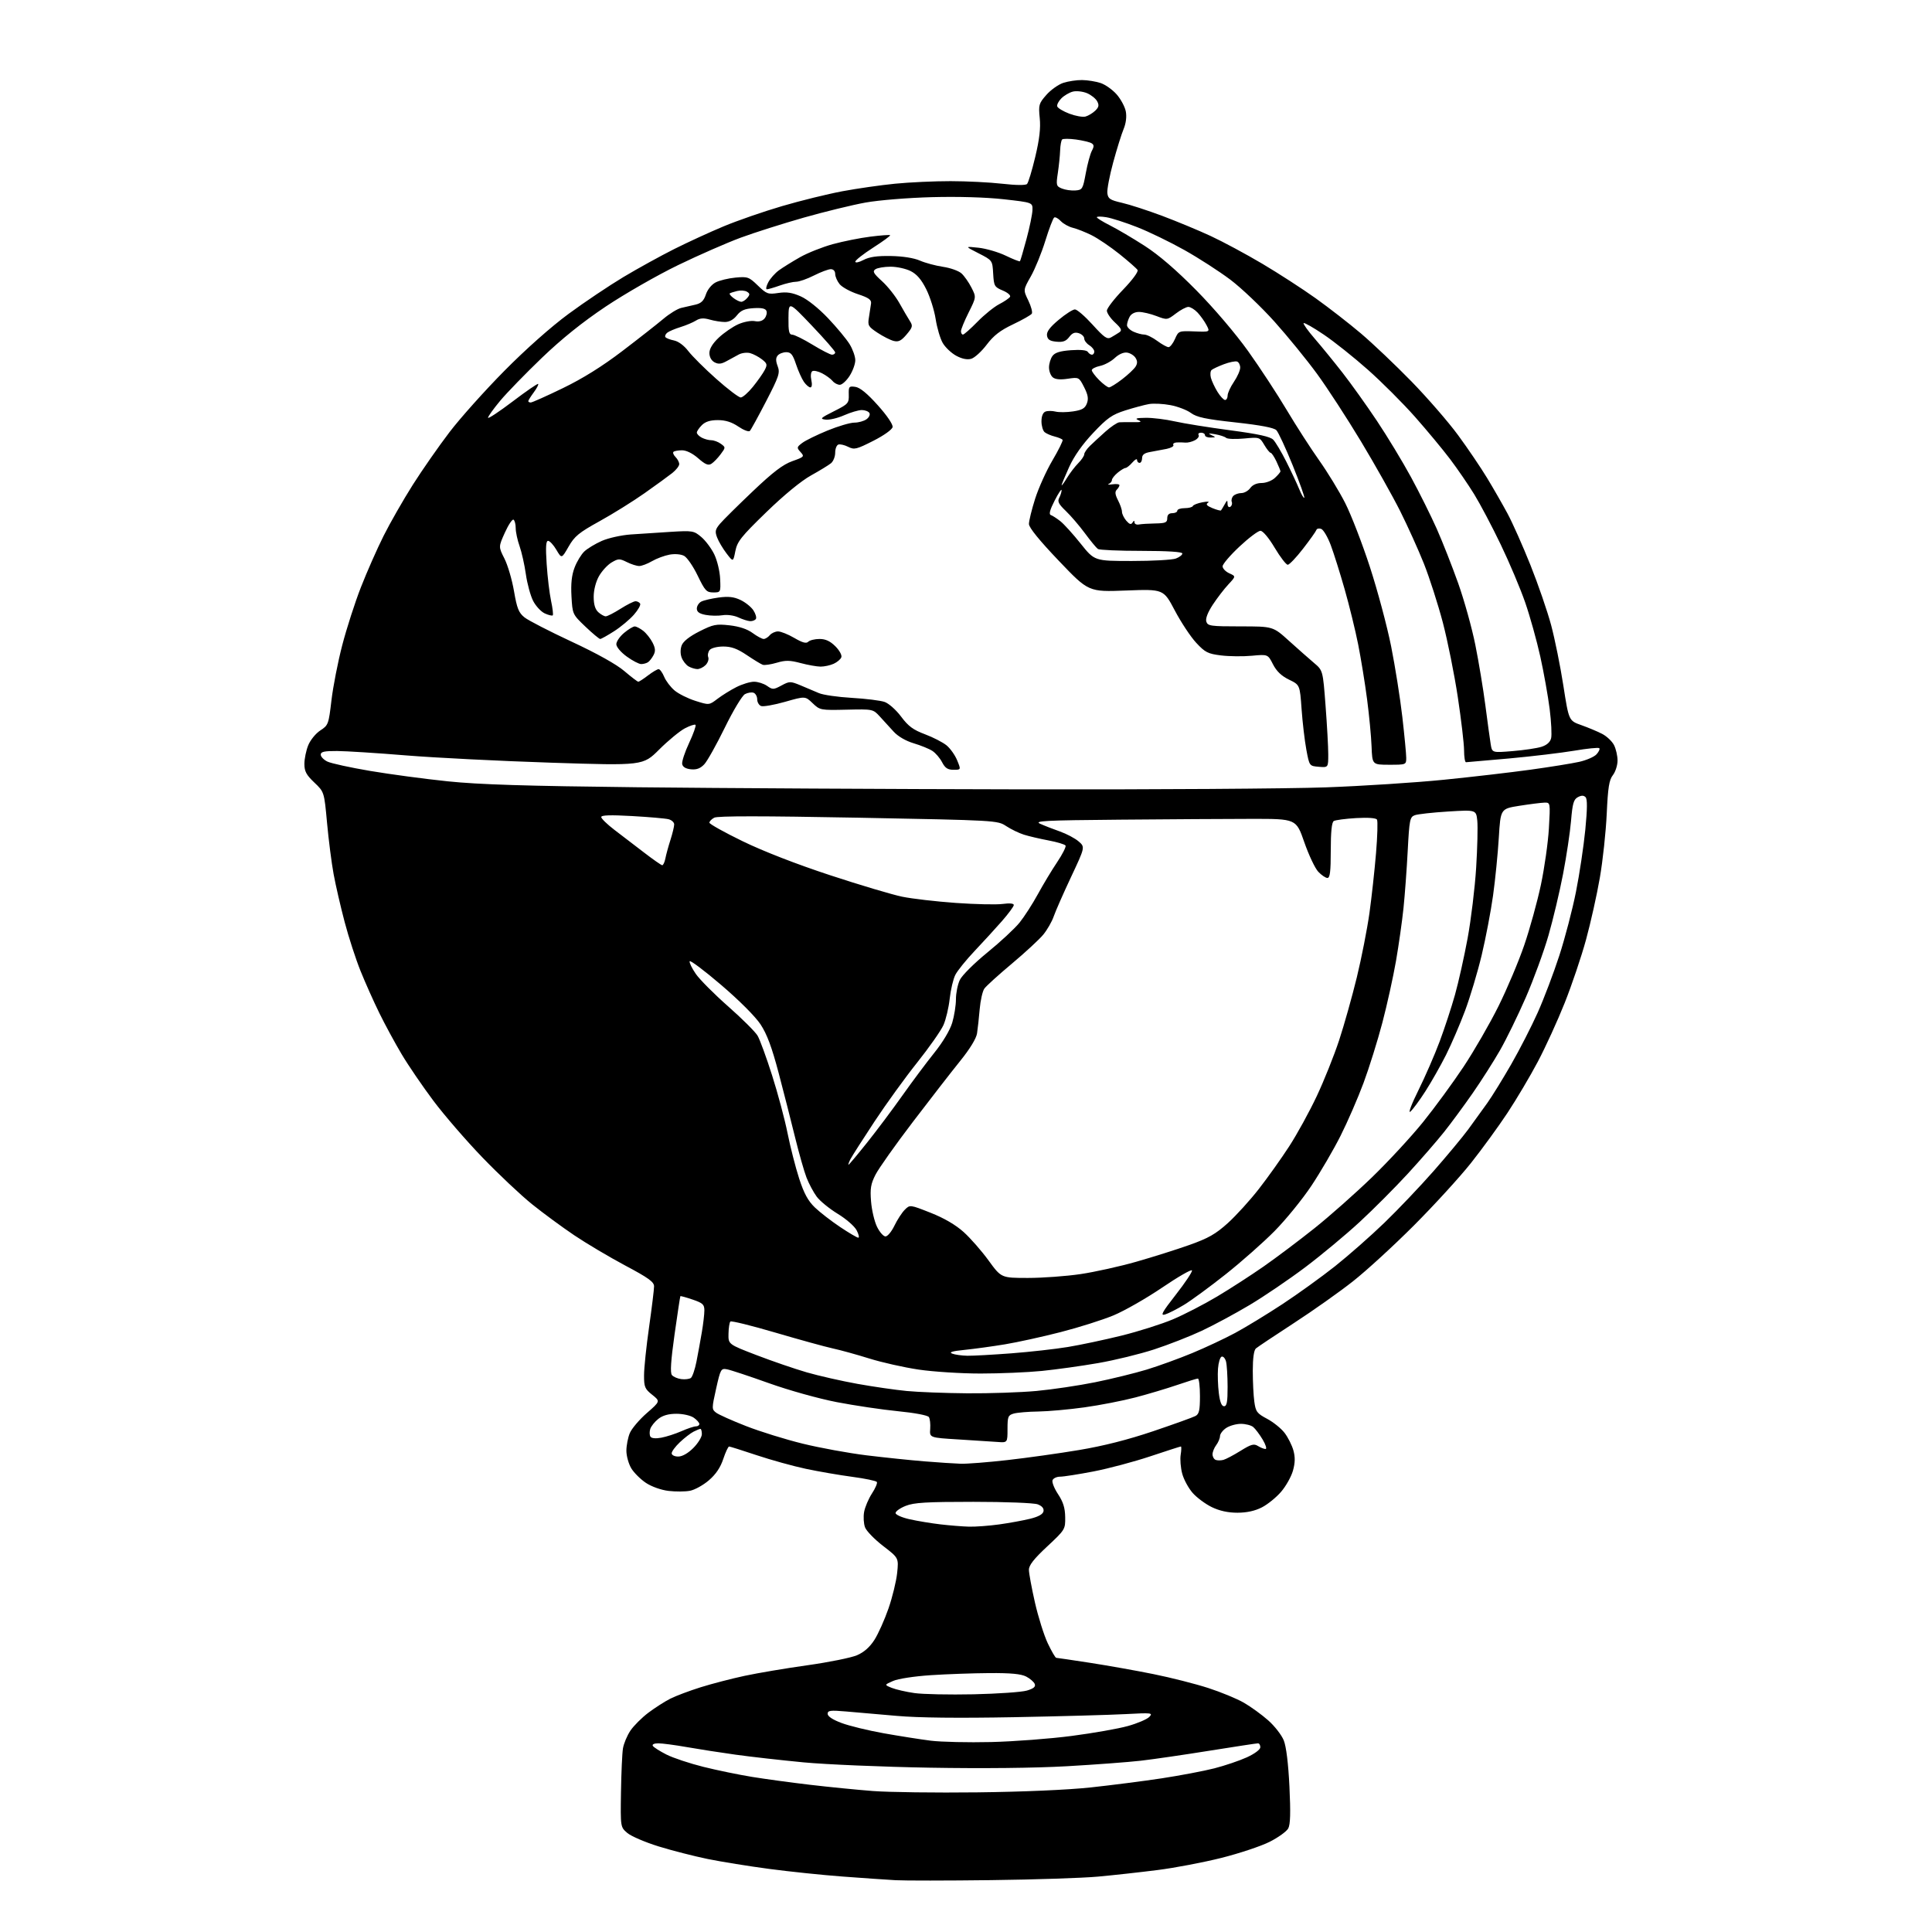<?xml version="1.0" encoding="UTF-8" standalone="no"?>
<svg 
  version="1.1" 
  xmlns="http://www.w3.org/2000/svg" 
  xmlns:xlink="http://www.w3.org/1999/xlink" 
  xmlns:svg="http://www.w3.org/2000/svg"
  xmlns:rdf="http://www.w3.org/1999/02/22-rdf-syntax-ns#"
  xmlns:cc="http://creativecommons.org/ns#"
  xmlns:dc="http://purl.org/dc/elements/1.1/"
  viewBox="0 0 768 768"
  width="768"
  height="768"
>
<style>svg {background-color: white; }</style>"
<path stroke="none" fill="black" fill-rule="evenodd" d="M394.00,747.38C376.68,747.60 359.57,747.61 356.00,747.41C352.43,747.21 342.98,746.56 335.00,745.96C327.02,745.37 313.90,744.00 305.83,742.93C297.76,741.86 286.74,740.08 281.33,738.98C275.92,737.87 267.13,735.62 261.78,733.97C256.44,732.31 250.85,729.91 249.36,728.63C246.64,726.30 246.64,726.30 246.85,712.40C246.97,704.75 247.32,696.92 247.64,695.00C247.96,693.08 249.29,689.91 250.59,687.97C251.90,686.02 255.12,682.81 257.74,680.83C260.36,678.86 264.30,676.34 266.50,675.23C268.70,674.13 274.10,672.10 278.50,670.72C282.90,669.34 290.77,667.29 296.00,666.17C301.23,665.05 312.48,663.15 321.00,661.96C329.52,660.76 338.38,658.97 340.68,657.98C343.49,656.77 345.77,654.74 347.62,651.84C349.14,649.45 351.64,643.85 353.19,639.39C354.74,634.93 356.28,628.59 356.63,625.30C357.25,619.31 357.25,619.31 351.06,614.55C347.65,611.93 344.42,608.60 343.87,607.15C343.32,605.70 343.15,602.94 343.50,601.01C343.85,599.08 345.25,595.80 346.60,593.71C347.96,591.63 348.85,589.56 348.57,589.11C348.29,588.66 343.89,587.74 338.78,587.06C333.68,586.38 325.38,584.95 320.34,583.88C315.31,582.81 306.53,580.38 300.84,578.48C295.15,576.58 290.20,575.02 289.83,575.01C289.46,575.01 288.42,577.24 287.50,579.99C286.37,583.39 284.55,586.08 281.76,588.47C279.51,590.40 276.13,592.26 274.25,592.61C272.36,592.97 268.54,592.99 265.75,592.66C262.83,592.31 259.04,590.97 256.80,589.49C254.67,588.08 252.04,585.48 250.96,583.71C249.89,581.94 249.01,578.80 249.00,576.72C249.00,574.64 249.61,571.47 250.36,569.68C251.11,567.89 254.15,564.31 257.11,561.73C262.50,557.03 262.50,557.03 259.25,554.44C256.33,552.12 256.00,551.33 256.02,546.68C256.02,543.83 256.92,535.21 258.02,527.53C259.11,519.84 260.00,512.57 260.00,511.36C260.00,509.58 257.82,508.00 248.52,503.06C242.21,499.69 233.10,494.29 228.27,491.04C223.45,487.79 215.88,482.23 211.46,478.67C207.04,475.11 198.20,466.78 191.81,460.15C185.41,453.52 176.66,443.39 172.34,437.65C168.03,431.90 162.31,423.53 159.64,419.03C156.97,414.54 152.98,407.18 150.78,402.68C148.57,398.18 145.22,390.68 143.33,386.00C141.44,381.32 138.59,372.55 137.00,366.50C135.40,360.45 133.43,351.90 132.62,347.50C131.81,343.10 130.63,333.94 130.01,327.15C128.88,314.80 128.88,314.80 124.94,311.06C121.76,308.04 121.00,306.61 121.00,303.68C121.00,301.68 121.68,298.34 122.52,296.27C123.36,294.19 125.51,291.55 127.32,290.37C130.50,288.31 130.64,287.92 131.76,278.37C132.40,272.94 134.32,263.10 136.04,256.50C137.75,249.90 141.09,239.53 143.46,233.46C145.83,227.39 149.90,218.16 152.51,212.96C155.12,207.76 160.34,198.65 164.10,192.71C167.86,186.78 174.44,177.35 178.72,171.74C183.00,166.14 192.80,155.19 200.50,147.41C208.99,138.82 219.02,129.92 226.00,124.78C232.32,120.12 242.17,113.52 247.87,110.10C253.58,106.69 262.63,101.70 267.99,99.01C273.35,96.32 282.18,92.26 287.62,89.99C293.05,87.72 303.52,84.09 310.89,81.93C318.25,79.77 329.05,77.11 334.89,76.02C340.72,74.93 350.16,73.58 355.86,73.02C361.55,72.46 371.45,72.00 377.86,72.01C384.26,72.01 393.51,72.48 398.42,73.04C403.86,73.66 407.70,73.70 408.26,73.14C408.77,72.63 410.24,67.78 411.53,62.36C413.21,55.29 413.72,50.92 413.31,46.93C412.79,41.72 412.96,41.12 415.93,37.74C417.67,35.75 420.71,33.59 422.67,32.94C424.63,32.30 428.00,31.79 430.16,31.82C432.33,31.85 435.63,32.38 437.50,33.00C439.37,33.62 442.25,35.66 443.90,37.54C445.55,39.42 447.18,42.47 447.53,44.32C447.92,46.41 447.59,49.05 446.65,51.30C445.82,53.29 443.95,59.26 442.51,64.56C441.07,69.85 440.02,75.35 440.19,76.77C440.46,79.01 441.23,79.52 446.00,80.62C449.02,81.31 456.23,83.65 462.00,85.81C467.77,87.98 476.46,91.58 481.30,93.83C486.14,96.08 495.36,101.03 501.80,104.85C508.23,108.66 517.77,114.83 523.00,118.57C528.23,122.31 536.33,128.60 541.00,132.56C545.67,136.52 554.71,145.10 561.08,151.63C567.44,158.16 575.79,167.78 579.62,173.00C583.46,178.22 588.64,185.88 591.14,190.00C593.64,194.12 597.30,200.50 599.27,204.16C601.24,207.82 605.35,217.04 608.39,224.66C611.43,232.27 615.13,243.00 616.60,248.50C618.07,254.00 620.26,264.80 621.45,272.49C623.63,286.49 623.63,286.49 628.57,288.24C631.28,289.20 635.00,290.76 636.83,291.70C638.66,292.63 640.79,294.64 641.58,296.15C642.36,297.66 643.00,300.44 643.00,302.32C643.00,304.19 642.17,306.80 641.15,308.12C639.65,310.04 639.18,312.99 638.70,323.50C638.37,330.65 637.15,342.07 635.97,348.87C634.80,355.68 632.32,366.78 630.47,373.54C628.62,380.31 624.80,391.61 621.99,398.67C619.18,405.73 614.38,416.23 611.33,422.00C608.28,427.77 602.85,436.93 599.27,442.35C595.69,447.77 589.14,456.77 584.71,462.35C580.28,467.93 570.10,479.07 562.08,487.11C554.06,495.14 543.15,505.15 537.82,509.34C532.50,513.54 521.93,521.02 514.32,525.96C506.72,530.91 499.94,535.43 499.25,536.02C498.45,536.70 498.00,539.88 498.00,544.90C498.00,549.20 498.27,554.72 498.61,557.17C499.16,561.19 499.65,561.85 503.70,564.00C506.17,565.31 509.29,567.83 510.65,569.61C512.01,571.39 513.58,574.52 514.15,576.57C514.89,579.26 514.84,581.50 513.97,584.61C513.31,586.98 511.19,590.75 509.27,592.99C507.36,595.23 503.92,598.02 501.64,599.19C498.89,600.61 495.63,601.32 491.91,601.33C488.15,601.33 484.81,600.60 481.70,599.10C479.17,597.87 475.74,595.33 474.09,593.45C472.43,591.56 470.57,588.12 469.95,585.80C469.32,583.47 469.05,580.09 469.34,578.29C469.63,576.48 469.67,575.00 469.42,575.00C469.17,575.00 463.69,576.76 457.23,578.92C450.78,581.07 440.64,583.77 434.70,584.92C428.76,586.06 422.78,587.00 421.42,587.00C420.05,587.00 418.69,587.64 418.40,588.41C418.10,589.19 419.09,591.69 420.61,593.98C422.63,597.04 423.38,599.44 423.43,603.07C423.50,607.93 423.40,608.09 416.25,614.77C410.99,619.67 409.00,622.21 409.01,624.02C409.01,625.38 410.09,631.23 411.40,637.00C412.71,642.77 415.01,650.09 416.51,653.25C418.01,656.41 419.52,659.00 419.87,659.01C420.22,659.02 426.27,659.91 433.33,661.00C440.38,662.09 451.75,664.11 458.59,665.50C465.44,666.88 475.19,669.36 480.27,671.00C485.34,672.64 491.75,675.29 494.50,676.88C497.25,678.47 501.59,681.62 504.13,683.87C506.68,686.12 509.47,689.71 510.32,691.84C511.30,694.29 512.12,700.97 512.57,710.16C513.07,720.53 512.94,725.25 512.10,726.82C511.45,728.02 508.13,730.42 504.72,732.14C501.30,733.87 492.66,736.75 485.50,738.55C478.35,740.34 466.88,742.53 460.00,743.39C453.12,744.26 442.55,745.43 436.50,745.98C430.45,746.54 411.32,747.17 394.00,747.38zM388.50,712.49C406.68,712.28 424.41,711.51 433.50,710.54C441.75,709.65 454.49,708.02 461.82,706.91C469.14,705.79 478.55,704.01 482.73,702.94C486.90,701.87 492.72,699.90 495.66,698.56C498.78,697.13 501.00,695.46 501.00,694.56C501.00,693.70 500.58,693.00 500.07,693.00C499.56,693.00 490.90,694.32 480.82,695.93C470.74,697.55 458.45,699.34 453.50,699.91C448.55,700.48 435.27,701.47 424.00,702.11C411.26,702.83 390.63,703.05 369.50,702.68C350.80,702.36 328.24,701.40 319.37,700.56C310.49,699.71 298.33,698.34 292.33,697.50C286.33,696.67 277.62,695.31 272.96,694.49C268.31,693.67 263.24,693.00 261.69,693.00C260.04,693.00 259.14,693.42 259.51,694.02C259.86,694.58 262.30,696.13 264.94,697.47C267.57,698.80 274.18,701.00 279.61,702.35C285.05,703.71 293.77,705.50 299.00,706.35C304.23,707.20 314.57,708.61 322.00,709.48C329.43,710.36 340.68,711.47 347.00,711.96C353.32,712.44 372.00,712.69 388.50,712.49zM394.00,692.49C403.07,692.27 417.48,691.18 426.00,690.06C434.52,688.95 444.59,687.18 448.36,686.12C452.13,685.07 455.96,683.44 456.86,682.50C458.40,680.89 457.86,680.82 447.50,681.38C441.45,681.71 421.43,682.26 403.00,682.61C380.94,683.02 365.06,682.85 356.50,682.09C349.35,681.46 340.24,680.67 336.25,680.33C330.06,679.80 329.00,679.94 329.00,681.28C329.00,682.28 331.04,683.62 334.53,684.92C337.57,686.06 345.11,687.90 351.28,689.00C357.45,690.10 365.88,691.43 370.00,691.95C374.12,692.46 384.93,692.71 394.00,692.49zM387.00,673.51C396.62,673.30 406.17,672.63 408.21,672.03C410.86,671.24 411.75,670.51 411.33,669.43C411.02,668.60 409.48,667.27 407.93,666.46C405.88,665.41 401.82,665.02 393.30,665.08C386.81,665.12 376.32,665.49 370.00,665.91C363.45,666.34 356.99,667.33 355.00,668.21C351.50,669.75 351.50,669.75 354.50,670.96C356.15,671.62 360.20,672.55 363.50,673.02C366.80,673.50 377.38,673.71 387.00,673.51zM385.18,606.87C387.75,606.94 393.16,606.54 397.20,605.98C401.24,605.42 406.78,604.40 409.51,603.73C412.82,602.91 414.59,601.92 414.81,600.75C415.03,599.61 414.23,598.66 412.51,598.00C411.02,597.44 399.86,597.00 386.96,597.00C368.23,597.00 363.31,597.29 360.02,598.61C357.81,599.49 356.00,600.77 356.00,601.45C356.00,602.13 358.50,603.24 361.59,603.93C364.66,604.62 370.17,605.53 373.84,605.96C377.50,606.39 382.60,606.80 385.18,606.87zM381.90,581.86C384.32,581.94 392.65,581.29 400.40,580.41C408.16,579.54 421.02,577.74 428.99,576.40C438.68,574.78 448.43,572.30 458.44,568.92C466.67,566.13 474.22,563.42 475.20,562.89C476.67,562.11 477.00,560.64 477.00,554.96C477.00,551.13 476.63,548.00 476.18,548.00C475.72,548.00 472.01,549.15 467.93,550.55C463.84,551.95 456.38,554.18 451.34,555.50C446.30,556.82 437.17,558.60 431.05,559.45C424.94,560.30 416.68,561.04 412.72,561.10C408.75,561.15 404.38,561.52 403.00,561.91C400.73,562.55 400.50,563.11 400.50,568.06C400.50,573.50 400.50,573.50 396.50,573.20C394.30,573.04 387.33,572.59 381.00,572.20C369.50,571.50 369.50,571.50 369.77,568.00C369.91,566.08 369.68,563.96 369.24,563.30C368.78,562.61 363.60,561.63 356.97,560.98C350.66,560.36 339.71,558.73 332.64,557.37C325.41,555.97 313.58,552.67 305.64,549.83C297.86,547.05 290.38,544.57 289.00,544.32C286.61,543.87 286.42,544.21 284.67,552.01C282.91,559.91 282.91,560.21 284.67,561.56C285.68,562.33 291.02,564.72 296.56,566.88C302.09,569.05 312.21,572.19 319.06,573.87C325.90,575.55 337.35,577.64 344.50,578.52C351.65,579.39 362.00,580.47 367.50,580.91C373.00,581.36 379.48,581.78 381.90,581.86zM486.34,580.32C487.35,580.04 490.42,578.42 493.16,576.71C497.35,574.11 498.45,573.80 500.06,574.81C501.11,575.46 502.47,576.00 503.07,576.00C503.67,576.00 503.16,574.31 501.93,572.25C500.70,570.19 499.00,567.94 498.16,567.25C497.31,566.56 495.11,566.00 493.27,566.00C491.43,566.00 488.82,566.73 487.46,567.62C486.11,568.50 484.99,569.97 484.97,570.87C484.95,571.76 484.28,573.37 483.47,574.44C482.66,575.51 482.00,577.16 482.00,578.11C482.00,579.06 482.56,580.06 483.25,580.33C483.94,580.60 485.33,580.59 486.34,580.32zM269.60,579.00C271.22,579.00 273.48,577.72 275.60,575.60C277.47,573.73 279.00,571.25 279.00,570.10C279.00,568.95 278.75,568.00 278.43,568.00C278.12,568.00 276.89,568.50 275.68,569.12C274.48,569.74 272.04,571.62 270.25,573.32C268.46,575.01 267.00,576.98 267.00,577.70C267.00,578.43 268.13,579.00 269.60,579.00zM262.86,571.51C264.86,571.14 268.47,569.98 270.88,568.92C273.28,567.86 275.87,567.00 276.63,567.00C277.38,567.00 278.00,566.58 278.00,566.06C278.00,565.54 277.00,564.41 275.78,563.56C274.54,562.69 271.50,562.00 268.91,562.00C265.76,562.00 263.44,562.65 261.69,564.03C260.28,565.14 258.84,566.94 258.49,568.02C258.15,569.10 258.18,570.48 258.55,571.08C258.97,571.76 260.60,571.93 262.86,571.51zM486.57,559.00C487.69,559.00 488.00,557.31 487.99,551.25C487.98,546.99 487.70,542.47 487.36,541.21C487.02,539.95 486.24,539.08 485.62,539.29C485.01,539.49 484.35,541.65 484.17,544.08C483.99,546.51 484.14,550.86 484.50,553.75C484.94,557.33 485.60,559.00 486.57,559.00zM384.50,553.86C393.30,553.93 405.68,553.51 412.00,552.93C418.32,552.34 428.83,550.78 435.35,549.46C441.87,548.14 451.09,545.87 455.85,544.43C460.61,542.98 468.77,540.01 474.00,537.84C479.23,535.67 486.88,532.08 491.00,529.86C495.12,527.64 503.55,522.51 509.73,518.45C515.90,514.39 525.35,507.59 530.73,503.32C536.10,499.05 544.94,491.27 550.36,486.03C555.79,480.79 564.57,471.55 569.89,465.50C575.20,459.45 581.38,452.02 583.61,449.00C585.83,445.98 589.25,441.25 591.20,438.50C593.16,435.75 597.46,428.77 600.77,423.00C604.08,417.23 608.81,408.00 611.27,402.50C613.73,397.00 617.59,386.82 619.84,379.89C622.10,372.95 625.08,361.54 626.47,354.53C627.87,347.53 629.53,336.43 630.18,329.87C631.00,321.44 631.03,317.63 630.28,316.88C629.53,316.13 628.63,316.13 627.21,316.89C625.56,317.77 625.09,319.40 624.52,326.23C624.14,330.78 622.71,340.30 621.35,347.39C619.99,354.48 617.37,365.51 615.53,371.89C613.69,378.28 609.64,389.35 606.53,396.50C603.41,403.65 598.80,413.10 596.28,417.50C593.76,421.90 588.89,429.55 585.45,434.50C582.01,439.45 576.87,446.43 574.03,450.00C571.19,453.57 564.73,461.00 559.68,466.50C554.63,472.00 546.00,480.66 540.50,485.74C535.00,490.82 525.25,498.93 518.84,503.76C512.42,508.59 502.47,515.35 496.71,518.78C490.95,522.21 482.39,526.82 477.67,529.03C472.95,531.24 464.46,534.56 458.80,536.41C453.13,538.26 443.10,540.71 436.50,541.85C429.90,543.00 419.84,544.40 414.14,544.97C408.45,545.54 397.48,546.00 389.77,546.00C382.06,546.00 370.99,545.29 365.16,544.43C359.33,543.56 350.50,541.58 345.53,540.02C340.57,538.47 334.02,536.66 331.00,536.01C327.98,535.35 317.74,532.53 308.25,529.74C298.76,526.95 290.70,524.96 290.34,525.33C289.97,525.69 289.63,527.88 289.59,530.18C289.50,534.37 289.50,534.37 300.75,538.69C306.95,541.07 315.93,544.15 320.72,545.54C325.51,546.92 334.58,548.98 340.87,550.11C347.17,551.24 355.96,552.51 360.41,552.94C364.86,553.37 375.70,553.79 384.50,553.86zM274.62,547.77C275.23,547.33 276.24,544.40 276.86,541.24C277.48,538.08 278.44,532.83 278.99,529.57C279.55,526.30 280.00,522.41 280.00,520.91C280.00,518.56 279.36,517.97 275.33,516.60C272.76,515.72 270.57,515.12 270.46,515.25C270.35,515.39 269.31,522.22 268.15,530.43C266.67,540.95 266.36,545.73 267.10,546.62C267.68,547.31 269.35,548.03 270.82,548.22C272.30,548.41 274.00,548.20 274.62,547.77zM384.55,538.93C386.78,538.97 394.65,538.53 402.05,537.97C409.45,537.40 419.55,536.27 424.50,535.45C429.45,534.64 439.04,532.60 445.82,530.93C452.59,529.25 461.78,526.34 466.24,524.46C470.70,522.58 478.60,518.50 483.80,515.40C489.00,512.30 497.34,506.91 502.33,503.43C507.33,499.94 516.38,493.14 522.45,488.30C528.53,483.46 538.84,474.32 545.38,468.00C551.91,461.68 561.07,451.77 565.72,446.00C570.38,440.23 577.61,430.33 581.81,424.02C586.00,417.70 592.23,406.90 595.65,400.02C599.07,393.13 603.69,382.21 605.90,375.74C608.12,369.27 611.10,358.47 612.53,351.74C613.95,345.01 615.39,334.89 615.71,329.25C616.30,319.00 616.30,319.00 613.90,319.06C612.58,319.10 608.12,319.66 604.00,320.31C596.50,321.50 596.50,321.50 595.80,333.00C595.42,339.32 594.39,349.68 593.51,356.00C592.63,362.32 590.59,373.00 588.98,379.73C587.37,386.46 584.40,396.36 582.40,401.73C580.39,407.10 576.99,415.00 574.85,419.28C572.70,423.56 569.00,430.09 566.63,433.78C564.26,437.48 561.56,441.13 560.62,441.90C559.69,442.68 561.13,438.85 563.84,433.40C566.54,427.96 570.34,419.23 572.29,414.00C574.24,408.77 576.98,400.43 578.37,395.47C579.77,390.50 582.03,380.37 583.40,372.97C584.76,365.56 586.29,352.98 586.79,345.00C587.29,337.02 587.49,328.57 587.24,326.20C586.78,321.91 586.78,321.91 575.64,322.59C569.51,322.97 563.55,323.63 562.40,324.06C560.45,324.78 560.24,325.86 559.59,338.17C559.21,345.50 558.45,355.77 557.91,361.00C557.37,366.23 556.02,375.68 554.93,382.00C553.83,388.32 551.40,399.35 549.52,406.50C547.64,413.65 544.27,424.45 542.02,430.50C539.77,436.55 535.66,446.00 532.89,451.50C530.13,457.00 524.92,465.92 521.33,471.32C517.74,476.72 511.13,484.84 506.65,489.38C502.17,493.91 493.42,501.64 487.21,506.56C481.01,511.48 473.58,516.92 470.71,518.67C467.85,520.41 464.42,522.14 463.11,522.53C461.15,523.10 461.92,521.68 467.44,514.61C471.14,509.88 474.02,505.55 473.83,505.01C473.65,504.47 468.32,507.53 462.00,511.82C455.68,516.11 446.95,521.09 442.62,522.89C438.29,524.69 428.84,527.68 421.62,529.53C414.40,531.39 404.45,533.57 399.50,534.39C394.55,535.21 387.35,536.20 383.50,536.59C378.56,537.08 377.09,537.52 378.50,538.08C379.60,538.51 382.32,538.89 384.55,538.93zM408.63,508.00C414.47,508.00 423.89,507.31 429.56,506.47C435.24,505.62 445.20,503.42 451.69,501.56C458.19,499.71 467.69,496.71 472.81,494.89C480.35,492.21 483.25,490.56 488.10,486.18C491.39,483.20 496.93,477.10 500.41,472.63C503.90,468.16 509.32,460.55 512.46,455.71C515.60,450.88 520.54,441.88 523.44,435.71C526.34,429.55 530.34,419.55 532.33,413.50C534.32,407.45 537.48,396.20 539.36,388.50C541.23,380.80 543.48,369.32 544.37,363.00C545.25,356.68 546.43,345.95 546.99,339.17C547.56,332.38 547.73,326.37 547.37,325.80C546.98,325.16 543.77,324.93 539.06,325.20C534.83,325.45 530.84,325.98 530.19,326.38C529.39,326.88 529.00,330.68 529.00,338.06C529.00,346.48 528.69,349.00 527.67,349.00C526.95,349.00 525.30,347.89 524.02,346.52C522.74,345.16 520.25,339.88 518.47,334.77C515.25,325.50 515.25,325.50 497.62,325.51C487.93,325.52 464.36,325.66 445.25,325.83C415.13,326.09 410.90,326.31 413.50,327.47C415.15,328.22 418.67,329.59 421.32,330.52C423.98,331.46 427.32,333.23 428.75,334.46C431.36,336.71 431.36,336.71 425.77,348.60C422.69,355.15 419.59,362.20 418.87,364.28C418.16,366.36 416.28,369.63 414.70,371.55C413.12,373.46 407.50,378.66 402.20,383.10C396.91,387.53 391.99,391.99 391.28,393.01C390.57,394.03 389.74,397.70 389.44,401.18C389.14,404.66 388.67,408.98 388.39,410.78C388.08,412.83 385.54,416.98 381.66,421.78C378.23,426.03 369.77,436.93 362.86,446.00C355.95,455.07 349.27,464.50 348.03,466.95C346.15,470.62 345.84,472.48 346.26,477.61C346.53,481.04 347.60,485.56 348.63,487.67C349.66,489.78 351.18,491.50 352.00,491.50C352.82,491.50 354.42,489.58 355.55,487.22C356.68,484.87 358.53,482.03 359.66,480.90C361.71,478.85 361.71,478.85 369.94,482.10C375.29,484.21 379.88,486.89 383.05,489.74C385.73,492.15 390.20,497.24 392.97,501.06C398.02,508.00 398.02,508.00 408.63,508.00zM341.18,492.00C341.66,492.00 341.37,490.69 340.54,489.08C339.71,487.47 336.34,484.53 333.01,482.51C329.70,480.49 325.93,477.42 324.64,475.67C323.36,473.93 321.54,470.52 320.60,468.10C319.66,465.68 317.62,458.48 316.05,452.10C314.49,445.72 311.55,434.20 309.52,426.50C306.81,416.26 304.88,411.08 302.33,407.21C300.27,404.09 293.85,397.66 286.67,391.53C279.98,385.81 274.34,381.58 274.15,382.12C273.96,382.66 275.06,384.92 276.60,387.15C278.14,389.37 283.93,395.19 289.47,400.07C295.01,404.95 300.27,410.19 301.16,411.72C302.06,413.25 304.65,420.32 306.91,427.44C309.18,434.55 311.95,444.90 313.06,450.44C314.17,455.97 316.25,464.10 317.68,468.50C319.62,474.46 321.22,477.39 323.94,480.00C325.95,481.93 330.46,485.41 333.95,487.75C337.45,490.09 340.70,492.00 341.18,492.00zM337.30,463.00C337.50,463.00 340.81,459.06 344.65,454.25C348.49,449.44 354.81,441.00 358.70,435.50C362.59,430.00 368.31,422.35 371.40,418.50C374.79,414.28 377.62,409.54 378.52,406.57C379.33,403.86 380.00,399.65 380.00,397.22C380.00,394.79 380.69,391.34 381.54,389.55C382.40,387.74 387.25,382.91 392.47,378.65C397.64,374.45 403.40,369.09 405.29,366.75C407.17,364.41 410.44,359.35 412.54,355.50C414.64,351.65 418.10,345.90 420.23,342.73C422.36,339.56 423.86,336.58 423.57,336.12C423.28,335.65 420.23,334.73 416.77,334.08C413.32,333.43 408.93,332.40 407.00,331.79C405.07,331.18 401.93,329.66 400.00,328.40C396.51,326.11 396.32,326.10 341.18,325.05C303.07,324.33 285.26,324.32 283.93,325.04C282.87,325.60 282.00,326.50 282.00,327.03C282.00,327.55 287.96,330.88 295.25,334.42C303.41,338.39 316.75,343.57 330.00,347.92C341.82,351.81 354.71,355.65 358.62,356.45C362.54,357.26 372.14,358.37 379.96,358.93C387.78,359.48 396.16,359.67 398.59,359.33C401.33,358.96 403.00,359.12 403.00,359.76C403.00,360.32 400.88,363.19 398.30,366.14C395.71,369.09 390.83,374.43 387.45,378.00C384.07,381.57 380.61,385.85 379.77,387.50C378.92,389.15 377.91,393.43 377.52,397.00C377.13,400.57 376.01,405.30 375.03,407.50C374.05,409.70 369.36,416.38 364.61,422.35C359.85,428.31 352.20,438.89 347.61,445.85C343.02,452.81 338.74,459.51 338.09,460.75C337.45,461.99 337.10,463.00 337.30,463.00zM263.23,343.94C263.63,343.97 264.20,342.76 264.50,341.25C264.79,339.74 265.70,336.41 266.52,333.87C267.33,331.32 268.00,328.55 268.00,327.72C268.00,326.90 266.98,325.96 265.74,325.65C264.50,325.34 257.98,324.77 251.24,324.39C242.64,323.91 239.00,324.02 239.00,324.79C239.00,325.39 241.36,327.68 244.25,329.89C247.14,332.09 252.43,336.14 256.00,338.88C259.57,341.63 262.83,343.90 263.23,343.94zM406.50,313.78C458.20,313.88 512.42,313.52 527.00,312.99C541.58,312.46 562.73,311.10 574.00,309.96C585.27,308.83 600.80,307.02 608.50,305.95C616.20,304.89 624.86,303.49 627.74,302.85C630.62,302.21 633.73,300.86 634.65,299.84C635.57,298.82 636.06,297.73 635.74,297.41C635.42,297.09 630.96,297.54 625.83,298.41C620.70,299.27 609.08,300.66 600.00,301.49C590.92,302.31 583.16,302.99 582.75,303.00C582.34,303.00 581.99,300.86 581.99,298.25C581.98,295.64 580.86,286.13 579.50,277.11C578.14,268.10 575.46,254.75 573.54,247.43C571.61,240.12 568.23,229.61 566.03,224.07C563.82,218.53 559.56,209.10 556.57,203.13C553.57,197.16 546.59,184.74 541.05,175.53C535.51,166.33 527.65,154.23 523.57,148.65C519.50,143.07 511.87,133.71 506.63,127.86C501.38,122.01 493.50,114.51 489.10,111.19C484.70,107.88 476.48,102.57 470.82,99.40C465.16,96.22 456.71,92.12 452.03,90.29C447.35,88.45 441.83,86.68 439.76,86.35C437.69,86.01 436.00,86.02 436.00,86.36C436.00,86.69 438.36,88.15 441.25,89.61C444.14,91.06 450.32,94.71 455.00,97.72C460.63,101.34 467.58,107.32 475.57,115.42C482.59,122.54 491.19,132.64 496.15,139.58C500.83,146.13 507.74,156.68 511.50,163.00C515.27,169.32 521.07,178.32 524.39,183.00C527.71,187.68 532.38,195.32 534.75,200.00C537.12,204.68 541.54,216.10 544.56,225.39C547.59,234.69 551.38,248.86 552.99,256.89C554.59,264.93 556.60,277.57 557.45,285.00C558.30,292.43 559.00,299.74 559.00,301.25C559.00,303.98 558.95,304.00 552.25,304.00C545.50,303.99 545.50,303.99 545.22,296.75C545.07,292.76 544.27,284.32 543.44,278.00C542.62,271.68 541.02,261.87 539.90,256.21C538.78,250.55 536.35,240.65 534.51,234.21C532.68,227.77 530.19,219.88 528.99,216.68C527.79,213.48 526.09,210.59 525.21,210.25C524.34,209.92 523.46,210.11 523.27,210.69C523.08,211.27 520.70,214.61 517.98,218.12C515.27,221.63 512.53,224.50 511.90,224.50C511.26,224.50 508.93,221.46 506.71,217.75C504.35,213.78 502.00,211.00 501.04,211.00C500.13,211.00 496.38,213.83 492.70,217.28C489.01,220.74 486.00,224.26 486.00,225.12C486.00,225.98 487.19,227.22 488.65,227.89C491.30,229.09 491.30,229.09 488.31,232.30C486.66,234.06 483.88,237.68 482.12,240.35C480.08,243.46 479.15,245.89 479.53,247.10C480.08,248.84 481.25,249.00 493.09,249.00C506.05,249.00 506.05,249.00 512.40,254.75C515.90,257.91 520.36,261.85 522.31,263.50C525.87,266.50 525.87,266.50 526.93,280.53C527.52,288.25 528.00,296.94 528.00,299.84C528.00,305.12 528.00,305.12 524.25,304.81C520.50,304.50 520.50,304.50 519.29,298.00C518.63,294.43 517.77,287.17 517.40,281.88C516.72,272.26 516.72,272.26 512.39,270.16C509.40,268.70 507.45,266.84 506.03,264.07C504.00,260.08 504.00,260.08 497.63,260.67C494.13,261.00 488.62,260.94 485.38,260.54C480.15,259.89 479.06,259.34 475.50,255.51C473.30,253.14 469.48,247.37 467.01,242.69C462.52,234.17 462.52,234.17 447.62,234.74C432.72,235.31 432.72,235.31 420.88,222.91C413.18,214.84 409.03,209.73 409.02,208.30C409.01,207.09 410.11,202.59 411.47,198.30C412.83,194.01 415.94,187.12 418.37,183.00C420.80,178.88 422.61,175.21 422.40,174.86C422.19,174.51 420.78,173.91 419.27,173.53C417.75,173.15 415.95,172.37 415.26,171.80C414.57,171.22 414.00,169.28 414.00,167.48C414.00,165.43 414.59,163.99 415.58,163.61C416.45,163.27 418.25,163.28 419.59,163.61C420.93,163.95 424.07,163.92 426.56,163.54C430.15,163.00 431.30,162.34 432.05,160.38C432.76,158.49 432.50,156.95 430.95,153.90C428.92,149.92 428.87,149.90 424.44,150.56C421.47,151.01 419.48,150.82 418.49,149.99C417.67,149.31 417.00,147.55 417.00,146.07C417.00,144.59 417.61,142.54 418.37,141.51C419.36,140.16 421.38,139.53 425.74,139.21C429.51,138.94 432.00,139.19 432.43,139.89C432.81,140.50 433.54,141.00 434.06,141.00C434.58,141.00 435.00,140.43 435.00,139.74C435.00,139.05 434.10,137.92 433.00,137.23C431.90,136.55 431.00,135.34 431.00,134.56C431.00,133.78 430.03,132.83 428.84,132.45C427.27,131.95 426.24,132.36 425.03,133.96C423.77,135.63 422.55,136.08 419.94,135.83C417.33,135.58 416.43,134.99 416.20,133.39C415.98,131.88 417.32,130.08 420.84,127.14C423.55,124.86 426.46,123.00 427.30,123.00C428.14,123.00 431.31,125.74 434.33,129.08C438.98,134.22 440.12,135.00 441.67,134.11C442.68,133.54 444.15,132.64 444.94,132.11C446.11,131.33 445.79,130.60 443.19,128.17C441.43,126.54 440.00,124.43 440.00,123.50C440.00,122.57 442.90,118.80 446.45,115.13C450.16,111.28 452.60,107.97 452.20,107.32C451.81,106.70 448.57,103.85 445.00,100.99C441.43,98.13 436.48,94.78 434.00,93.54C431.52,92.30 428.15,90.96 426.50,90.56C424.85,90.16 422.69,88.96 421.69,87.90C420.70,86.83 419.51,86.18 419.06,86.46C418.61,86.74 417.02,90.91 415.53,95.73C414.04,100.55 411.44,106.92 409.77,109.87C406.72,115.24 406.72,115.24 408.77,119.46C409.89,121.78 410.52,124.13 410.16,124.69C409.80,125.24 406.44,127.15 402.71,128.92C397.61,131.34 395.00,133.36 392.21,137.04C390.17,139.74 387.40,142.25 386.06,142.63C384.46,143.08 382.41,142.66 380.10,141.41C378.17,140.36 375.76,138.08 374.75,136.34C373.74,134.60 372.48,130.32 371.94,126.84C371.40,123.35 369.72,118.03 368.21,115.00C366.27,111.11 364.45,108.99 361.98,107.75C360.07,106.79 356.48,106.01 354.00,106.02C351.52,106.02 348.82,106.48 348.00,107.03C346.76,107.86 347.20,108.67 350.61,111.77C352.88,113.82 355.99,117.75 357.53,120.50C359.07,123.25 360.95,126.46 361.70,127.63C362.93,129.54 362.79,130.09 360.39,132.95C358.27,135.46 357.19,136.01 355.27,135.53C353.93,135.20 351.04,133.73 348.83,132.27C345.11,129.81 344.87,129.37 345.43,126.06C345.76,124.10 346.13,121.65 346.26,120.62C346.45,119.16 345.29,118.34 341.01,116.93C337.99,115.94 334.73,114.15 333.76,112.95C332.79,111.76 332.00,109.93 332.00,108.89C332.00,107.76 331.30,107.00 330.25,107.00C329.29,107.01 326.29,108.13 323.58,109.50C320.87,110.88 317.67,112.00 316.46,112.00C315.24,112.00 312.34,112.68 310.00,113.50C307.66,114.33 305.34,115.00 304.85,115.00C304.35,115.00 304.59,113.76 305.38,112.25C306.16,110.74 308.09,108.57 309.65,107.44C311.22,106.30 314.98,103.97 318.01,102.25C321.05,100.53 326.91,98.20 331.04,97.06C335.17,95.93 341.91,94.58 346.01,94.07C350.11,93.55 353.63,93.30 353.84,93.50C354.04,93.71 351.01,95.93 347.11,98.43C343.20,100.94 340.00,103.45 340.00,104.02C340.00,104.59 341.45,104.29 343.25,103.34C345.59,102.11 348.65,101.67 354.17,101.77C358.88,101.85 363.32,102.56 365.67,103.59C367.78,104.51 371.90,105.62 374.84,106.06C377.78,106.49 381.09,107.67 382.20,108.68C383.31,109.68 385.09,112.21 386.16,114.31C388.10,118.11 388.10,118.11 385.05,124.22C383.37,127.57 382.00,130.92 382.00,131.66C382.00,132.40 382.35,133.00 382.79,133.00C383.22,133.00 385.81,130.71 388.54,127.92C391.27,125.12 395.16,121.98 397.18,120.93C399.21,119.89 401.15,118.56 401.50,117.99C401.86,117.42 400.56,116.30 398.62,115.49C395.30,114.10 395.09,113.72 394.80,108.76C394.50,103.50 394.50,103.50 389.00,100.69C383.50,97.89 383.50,97.89 389.00,98.48C392.02,98.81 396.89,100.23 399.81,101.64C402.73,103.05 405.27,104.05 405.45,103.85C405.63,103.66 406.80,99.67 408.05,95.00C409.31,90.33 410.37,85.15 410.42,83.50C410.50,80.50 410.50,80.50 399.00,79.21C391.96,78.42 380.90,78.10 370.50,78.37C361.00,78.62 349.33,79.57 344.05,80.52C338.85,81.46 327.82,84.15 319.54,86.50C311.26,88.86 299.98,92.44 294.49,94.46C289.00,96.49 277.75,101.41 269.50,105.41C261.25,109.41 248.33,116.82 240.79,121.86C231.49,128.09 223.31,134.66 215.38,142.27C208.95,148.45 201.50,156.11 198.84,159.30C196.18,162.49 194.00,165.53 194.00,166.06C194.00,166.58 198.39,163.68 203.75,159.62C209.11,155.55 213.69,152.40 213.93,152.62C214.16,152.84 213.38,154.35 212.18,155.97C210.98,157.59 210.00,159.16 210.00,159.46C210.00,159.76 210.44,160.00 210.99,160.00C211.53,160.00 217.27,157.44 223.74,154.30C231.66,150.46 239.38,145.65 247.38,139.55C253.92,134.57 261.25,128.81 263.69,126.76C266.12,124.70 269.32,122.74 270.80,122.40C272.29,122.07 274.85,121.48 276.50,121.09C278.74,120.56 279.78,119.54 280.60,117.05C281.23,115.13 282.86,113.11 284.44,112.28C285.95,111.48 289.51,110.62 292.35,110.35C297.20,109.90 297.72,110.08 301.25,113.50C304.74,116.87 305.30,117.08 309.39,116.46C312.69,115.97 314.90,116.30 318.30,117.81C320.97,118.99 325.42,122.55 329.16,126.49C332.65,130.16 336.51,134.82 337.74,136.83C338.98,138.85 339.99,141.71 339.99,143.18C340.00,144.66 338.99,147.45 337.75,149.39C336.51,151.33 334.77,152.93 333.87,152.96C332.98,152.98 331.66,152.30 330.95,151.43C330.23,150.57 328.36,149.20 326.79,148.39C325.22,147.58 323.48,147.20 322.91,147.55C322.33,147.91 322.16,149.46 322.52,151.10C322.90,152.82 322.74,154.00 322.14,154.00C321.57,154.00 320.42,153.01 319.57,151.80C318.72,150.58 317.31,147.43 316.43,144.80C315.15,140.92 314.40,140.00 312.54,140.00C311.28,140.00 309.75,140.60 309.14,141.33C308.34,142.29 308.34,143.45 309.14,145.58C310.13,148.22 309.68,149.57 304.55,159.50C301.42,165.55 298.50,170.87 298.07,171.31C297.63,171.76 295.57,170.97 293.50,169.56C290.87,167.78 288.39,167.00 285.36,167.00C282.33,167.00 280.39,167.61 279.00,169.00C277.90,170.10 277.00,171.43 277.00,171.96C277.00,172.50 277.87,173.40 278.93,173.96C280.00,174.53 281.71,175.00 282.74,175.00C283.77,175.00 285.49,175.64 286.56,176.42C288.48,177.83 288.47,177.88 286.45,180.59C285.32,182.11 283.68,183.80 282.79,184.36C281.55,185.14 280.36,184.64 277.56,182.19C275.33,180.23 272.85,179.00 271.13,179.00C269.59,179.00 268.05,179.28 267.71,179.62C267.37,179.96 267.75,180.89 268.55,181.69C269.35,182.49 270.00,183.75 270.00,184.50C270.00,185.24 268.76,186.83 267.25,188.03C265.74,189.23 260.76,192.85 256.19,196.07C251.62,199.29 243.58,204.30 238.32,207.20C230.11,211.74 228.38,213.16 226.02,217.30C223.26,222.11 223.26,222.11 221.17,218.56C220.01,216.60 218.53,215.00 217.88,215.00C217.01,215.00 216.86,217.45 217.31,224.25C217.64,229.34 218.43,235.89 219.05,238.82C219.68,241.74 219.98,244.35 219.73,244.61C219.47,244.86 218.04,244.52 216.55,243.84C215.06,243.16 212.98,240.91 211.92,238.85C210.87,236.78 209.57,232.02 209.04,228.27C208.51,224.52 207.38,219.50 206.54,217.10C205.69,214.71 205.00,211.48 205.00,209.93C205.00,208.38 204.61,206.88 204.13,206.58C203.66,206.29 202.11,208.59 200.71,211.70C198.15,217.36 198.15,217.36 200.52,222.04C201.83,224.62 203.54,230.44 204.32,234.97C205.51,241.88 206.19,243.58 208.51,245.43C210.03,246.64 218.46,250.98 227.23,255.07C237.21,259.71 245.06,264.09 248.17,266.75C250.92,269.09 253.42,271.00 253.74,271.00C254.05,271.00 255.79,269.88 257.59,268.50C259.39,267.12 261.29,266.00 261.81,266.00C262.33,266.00 263.32,267.36 264.01,269.02C264.70,270.68 266.56,273.14 268.16,274.48C269.75,275.82 273.49,277.68 276.47,278.62C281.88,280.33 281.88,280.33 285.19,277.81C287.01,276.42 290.39,274.32 292.71,273.14C295.03,271.96 298.19,271.00 299.74,271.00C301.29,271.00 303.62,271.74 304.92,272.65C307.12,274.20 307.50,274.19 310.63,272.50C313.84,270.77 314.18,270.77 318.24,272.44C320.58,273.40 323.85,274.78 325.50,275.51C327.15,276.24 333.04,277.09 338.58,277.41C344.13,277.73 350.01,278.46 351.64,279.03C353.29,279.60 356.23,282.22 358.21,284.87C361.06,288.69 363.01,290.13 367.69,291.88C370.92,293.09 374.78,295.08 376.27,296.29C377.75,297.51 379.65,300.19 380.49,302.25C382.03,306.00 382.03,306.00 379.04,306.00C376.73,306.00 375.70,305.32 374.50,303.01C373.65,301.36 371.92,299.34 370.65,298.51C369.38,297.67 366.03,296.31 363.21,295.47C360.09,294.54 356.98,292.74 355.28,290.88C353.75,289.19 351.27,286.48 349.76,284.84C347.02,281.87 347.02,281.87 336.50,282.11C326.17,282.35 325.92,282.30 323.03,279.53C320.08,276.70 320.08,276.70 312.09,278.98C307.69,280.23 303.40,280.98 302.55,280.66C301.70,280.33 301.00,279.13 301.00,278.00C301.00,276.87 300.36,275.69 299.58,275.39C298.80,275.09 297.25,275.33 296.13,275.93C295.01,276.53 291.45,282.45 288.12,289.26C284.82,295.99 281.16,302.54 279.97,303.81C278.42,305.46 276.93,306.03 274.67,305.81C272.59,305.60 271.40,304.89 271.18,303.72C270.99,302.74 272.23,298.96 273.94,295.32C275.64,291.68 276.78,288.45 276.48,288.14C276.17,287.84 274.26,288.47 272.22,289.54C270.19,290.62 265.61,294.39 262.06,297.93C255.60,304.37 255.60,304.37 219.05,303.18C198.95,302.53 173.05,301.23 161.50,300.29C149.95,299.34 137.57,298.56 134.00,298.54C128.90,298.51 127.50,298.82 127.50,299.99C127.50,300.80 128.70,302.05 130.17,302.75C131.64,303.46 139.29,305.12 147.17,306.46C155.05,307.79 168.93,309.65 178.00,310.59C190.48,311.88 208.88,312.45 253.50,312.95C285.95,313.31 354.80,313.69 406.50,313.78zM601.32,298.57C605.82,298.20 610.96,297.44 612.75,296.87C614.87,296.20 616.21,295.02 616.59,293.48C616.92,292.19 616.66,286.93 616.01,281.81C615.36,276.69 613.69,267.32 612.29,261.00C610.89,254.68 608.20,245.00 606.29,239.50C604.39,234.00 600.02,223.65 596.58,216.50C593.15,209.35 588.40,200.35 586.03,196.50C583.66,192.65 579.34,186.35 576.43,182.50C573.52,178.65 567.25,171.09 562.48,165.70C557.72,160.32 549.30,151.89 543.77,146.99C538.24,142.08 530.35,135.79 526.22,133.01C522.10,130.22 518.50,128.17 518.22,128.45C517.94,128.72 519.92,131.49 522.61,134.60C525.30,137.71 530.28,143.81 533.67,148.16C537.07,152.51 543.22,161.12 547.34,167.29C551.46,173.45 557.57,183.55 560.92,189.71C564.27,195.88 568.86,205.10 571.13,210.21C573.40,215.32 577.23,225.05 579.64,231.82C582.05,238.60 585.12,249.63 586.46,256.32C587.81,263.02 589.61,273.90 590.47,280.50C591.32,287.10 592.28,294.02 592.58,295.87C593.14,299.25 593.14,299.25 601.32,298.57zM277.18,265.97C276.26,265.95 274.69,265.47 273.69,264.89C272.70,264.31 271.48,262.75 270.97,261.42C270.41,259.94 270.41,258.05 270.99,256.53C271.59,254.95 274.10,252.97 278.02,250.99C283.52,248.21 284.69,247.98 290.03,248.58C293.89,249.02 297.08,250.08 299.17,251.63C300.94,252.93 302.92,254.00 303.57,254.00C304.22,254.00 305.32,253.32 306.00,252.50C306.68,251.68 308.16,251.00 309.28,251.00C310.41,251.00 313.32,252.17 315.76,253.60C318.99,255.49 320.50,255.90 321.30,255.10C321.90,254.50 323.92,254.00 325.78,254.00C328.18,254.00 330.00,254.85 332.08,256.92C333.72,258.57 334.76,260.47 334.44,261.29C334.14,262.08 332.77,263.24 331.40,263.86C330.03,264.49 327.69,264.99 326.20,264.99C324.72,264.98 321.14,264.35 318.26,263.58C313.96,262.44 312.27,262.41 308.76,263.45C306.42,264.14 303.92,264.51 303.20,264.26C302.49,264.01 299.63,262.27 296.85,260.40C293.06,257.85 290.73,257.00 287.52,257.00C285.12,257.00 282.75,257.60 282.11,258.37C281.48,259.13 281.22,260.42 281.54,261.24C281.86,262.07 281.38,263.48 280.49,264.37C279.59,265.27 278.10,265.99 277.18,265.97zM254.90,263.98C254.02,263.99 251.43,262.65 249.15,260.99C246.79,259.28 245.00,257.17 245.00,256.08C245.00,255.03 246.38,253.01 248.08,251.59C249.77,250.17 251.68,249.01 252.33,249.02C252.97,249.03 254.49,249.82 255.70,250.77C256.91,251.72 258.57,253.81 259.39,255.42C260.53,257.64 260.63,258.83 259.79,260.42C259.19,261.56 258.21,262.83 257.60,263.23C257.00,263.64 255.78,263.98 254.90,263.98zM238.59,254.00C238.18,254.00 235.54,251.79 232.71,249.10C227.60,244.22 227.57,244.17 227.17,237.05C226.89,232.00 227.25,228.63 228.41,225.60C229.31,223.23 231.06,220.36 232.29,219.20C233.52,218.04 236.64,216.16 239.22,215.02C241.79,213.88 246.96,212.73 250.70,212.46C254.44,212.20 261.59,211.73 266.59,211.42C275.31,210.89 275.82,210.97 278.77,213.46C280.46,214.88 282.79,218.00 283.94,220.38C285.10,222.78 286.14,227.12 286.27,230.11C286.50,235.47 286.48,235.50 283.53,235.50C280.86,235.50 280.24,234.83 277.33,228.81C275.56,225.13 273.13,221.61 271.95,220.97C270.67,220.29 268.29,220.09 266.14,220.48C264.14,220.85 261.01,222.01 259.19,223.07C257.37,224.13 255.08,225.00 254.10,225.00C253.11,225.00 250.90,224.30 249.17,223.43C246.29,222.00 245.79,222.01 243.11,223.59C241.50,224.54 239.25,227.00 238.09,229.05C236.84,231.28 236.00,234.56 236.00,237.23C236.00,240.28 236.58,242.21 237.83,243.35C238.83,244.26 240.17,245.00 240.79,245.00C241.42,245.00 244.06,243.65 246.66,242.00C249.26,240.35 251.95,239.00 252.64,239.00C253.32,239.00 254.14,239.42 254.46,239.94C254.78,240.46 253.67,242.44 251.99,244.35C250.32,246.26 246.78,249.22 244.13,250.91C241.49,252.61 238.99,254.00 238.59,254.00zM298.19,246.92C297.26,246.87 295.15,246.20 293.50,245.43C291.81,244.64 289.08,244.26 287.25,244.56C285.46,244.85 282.43,244.80 280.50,244.43C278.00,243.96 277.00,243.25 277.00,241.92C277.00,240.90 277.79,239.66 278.75,239.15C279.71,238.64 282.83,237.92 285.67,237.53C289.57,237.01 291.72,237.25 294.36,238.50C296.30,239.42 298.60,241.27 299.48,242.61C300.36,243.96 300.81,245.49 300.48,246.03C300.15,246.56 299.12,246.96 298.19,246.92zM292.31,219.08C291.45,223.45 291.45,223.45 288.79,219.97C287.33,218.06 285.65,215.22 285.06,213.66C284.14,211.25 284.32,210.44 286.24,208.17C287.48,206.70 293.34,200.91 299.25,195.29C307.32,187.62 311.23,184.65 314.95,183.32C319.69,181.64 319.84,181.48 318.23,179.70C316.65,177.95 316.69,177.75 318.92,176.06C320.22,175.08 324.74,172.87 328.96,171.14C333.18,169.41 337.98,168.00 339.63,168.00C341.27,168.00 343.45,167.39 344.46,166.65C345.48,165.91 345.99,164.79 345.59,164.15C345.20,163.52 343.84,163.00 342.57,163.00C341.30,163.00 338.16,163.93 335.59,165.06C333.03,166.20 329.71,166.99 328.21,166.81C325.78,166.53 326.13,166.18 331.50,163.48C337.18,160.63 337.49,160.28 337.40,156.93C337.31,153.63 337.49,153.42 340.04,153.79C341.87,154.06 344.79,156.45 348.95,161.11C352.60,165.17 355.01,168.73 354.82,169.76C354.64,170.76 351.40,173.08 347.16,175.23C340.44,178.64 339.59,178.84 337.16,177.62C335.70,176.88 333.94,176.48 333.25,176.72C332.56,176.97 332.00,178.42 332.00,179.96C332.00,181.50 331.26,183.37 330.35,184.13C329.44,184.88 325.86,187.07 322.38,189.00C318.49,191.16 311.67,196.76 304.62,203.60C294.60,213.32 293.07,215.25 292.31,219.08zM449.98,223.00C458.17,223.00 466.02,222.56 467.43,222.02C468.85,221.49 470.00,220.59 470.00,220.02C470.00,219.37 464.17,218.99 453.75,218.98C444.81,218.98 437.02,218.64 436.43,218.23C435.84,217.83 433.53,215.03 431.29,212.00C429.05,208.97 425.62,204.97 423.66,203.10C420.83,200.40 420.29,199.33 421.05,197.91C421.57,196.93 422.00,195.56 422.00,194.86C422.00,194.17 420.76,196.01 419.25,198.96C417.36,202.64 416.88,204.45 417.70,204.73C418.36,204.95 420.07,206.05 421.49,207.17C422.92,208.29 426.56,212.31 429.58,216.10C435.09,223.00 435.09,223.00 449.98,223.00zM450.19,207.73C450.74,206.85 450.97,206.84 450.98,207.66C450.99,208.30 451.79,208.67 452.75,208.49C453.71,208.30 456.64,208.12 459.25,208.08C463.31,208.01 464.00,207.71 464.00,206.00C464.00,204.67 464.67,204.00 466.00,204.00C467.10,204.00 468.00,203.55 468.00,203.00C468.00,202.45 469.31,202.00 470.92,202.00C472.52,202.00 473.98,201.62 474.17,201.16C474.35,200.70 476.07,200.02 478.00,199.66C480.04,199.28 480.95,199.36 480.18,199.85C479.22,200.47 479.70,201.05 481.96,201.99C483.67,202.69 485.21,203.10 485.38,202.88C485.56,202.67 486.21,201.60 486.82,200.50C487.83,198.69 487.94,198.67 487.97,200.31C487.99,201.33 488.46,201.83 489.07,201.46C489.66,201.09 489.92,200.22 489.65,199.52C489.38,198.82 489.66,197.74 490.28,197.12C490.90,196.50 492.34,196.00 493.48,196.00C494.62,196.00 496.21,195.10 497.00,194.00C497.91,192.74 499.59,192.00 501.53,192.00C503.26,192.00 505.59,191.10 506.81,189.96C508.02,188.84 509.00,187.67 509.00,187.36C509.00,187.05 508.27,185.27 507.39,183.40C506.50,181.53 505.47,180.00 505.10,180.00C504.73,180.00 503.60,178.59 502.58,176.87C500.75,173.77 500.66,173.74 494.51,174.32C491.09,174.64 487.89,174.52 487.40,174.05C486.90,173.59 484.93,172.94 483.00,172.61C480.42,172.16 480.03,172.25 481.50,172.93C483.42,173.82 483.41,173.86 481.25,173.93C480.01,173.97 479.00,173.55 479.00,173.00C479.00,172.45 478.30,172.00 477.44,172.00C476.58,172.00 476.15,172.43 476.47,172.95C476.79,173.47 476.13,174.40 474.99,175.01C473.85,175.61 472.15,176.04 471.21,175.94C470.27,175.85 468.69,175.82 467.69,175.88C466.70,175.95 466.13,176.40 466.43,176.89C466.73,177.38 465.52,178.07 463.74,178.44C461.96,178.80 459.04,179.35 457.25,179.66C454.93,180.06 454.00,180.76 454.00,182.11C454.00,183.15 453.55,184.00 453.00,184.00C452.45,184.00 452.00,183.48 452.00,182.85C452.00,182.21 451.16,182.66 450.13,183.85C449.11,185.03 447.87,186.01 447.38,186.03C446.90,186.05 445.49,186.91 444.25,187.94C443.01,188.98 442.00,190.27 442.00,190.83C442.00,191.38 441.44,192.07 440.75,192.37C440.06,192.67 440.74,192.73 442.25,192.52C443.76,192.31 445.00,192.46 445.00,192.87C445.00,193.27 444.51,194.09 443.91,194.69C443.13,195.47 443.28,196.63 444.41,198.84C445.29,200.52 446.00,202.59 446.00,203.44C446.00,204.28 446.77,205.87 447.70,206.97C448.97,208.44 449.61,208.64 450.19,207.73zM518.47,197.87C518.71,197.63 516.63,191.82 513.86,184.96C511.08,178.11 508.17,171.84 507.39,171.02C506.44,170.03 501.15,169.02 491.15,167.92C479.26,166.62 475.74,165.87 473.41,164.16C471.81,162.98 468.14,161.58 465.25,161.04C462.36,160.49 458.53,160.31 456.75,160.62C454.96,160.93 450.72,162.07 447.31,163.15C442.04,164.83 440.17,166.14 434.57,172.08C430.30,176.59 426.95,181.35 425.00,185.65C423.35,189.30 422.00,192.55 422.00,192.89C422.01,193.22 422.96,191.93 424.13,190.00C425.30,188.07 427.32,185.43 428.63,184.11C429.93,182.80 431.00,181.22 431.00,180.59C431.00,179.97 432.01,178.47 433.25,177.27C434.49,176.07 437.28,173.49 439.46,171.54C441.64,169.60 444.11,167.94 444.96,167.87C445.81,167.80 448.30,167.78 450.50,167.82C453.60,167.87 454.05,167.69 452.50,167.01C451.00,166.36 451.76,166.13 455.50,166.09C458.25,166.06 463.43,166.70 467.00,167.51C470.57,168.32 480.48,169.91 489.00,171.04C500.27,172.54 504.95,173.56 506.14,174.80C507.05,175.73 509.38,179.65 511.32,183.50C513.26,187.35 515.56,192.26 516.44,194.40C517.31,196.55 518.22,198.11 518.47,197.87zM486.99,159.00C487.54,159.00 488.00,158.20 488.00,157.23C488.00,156.26 489.12,153.81 490.50,151.79C491.88,149.76 493.00,147.22 493.00,146.14C493.00,145.05 492.44,143.97 491.75,143.72C491.06,143.48 488.70,143.96 486.50,144.79C484.30,145.62 482.11,146.65 481.62,147.08C481.14,147.50 481.02,148.90 481.35,150.18C481.69,151.45 482.86,153.96 483.96,155.75C485.07,157.54 486.43,159.00 486.99,159.00zM294.45,158.00C295.23,158.00 297.41,156.09 299.30,153.75C301.19,151.41 303.30,148.42 303.99,147.09C305.10,144.96 304.97,144.48 302.87,142.84C301.57,141.83 299.45,140.71 298.18,140.37C296.90,140.03 294.87,140.28 293.68,140.92C292.48,141.57 290.27,142.77 288.77,143.59C286.70,144.73 285.55,144.83 284.02,144.01C282.79,143.35 282.00,141.91 282.00,140.33C282.00,138.63 283.28,136.52 285.73,134.21C287.79,132.28 291.26,129.89 293.44,128.91C295.64,127.93 298.58,127.37 300.01,127.65C301.68,127.99 303.08,127.61 303.92,126.60C304.64,125.73 304.98,124.39 304.68,123.62C304.31,122.63 302.78,122.30 299.55,122.50C295.99,122.73 294.49,123.38 292.90,125.40C291.61,127.05 289.87,128.00 288.17,128.00C286.69,128.00 283.98,127.57 282.14,127.04C279.69,126.34 278.23,126.44 276.65,127.43C275.47,128.17 272.70,129.34 270.50,130.02C268.30,130.70 265.94,131.70 265.26,132.24C264.58,132.78 264.23,133.57 264.49,133.98C264.75,134.40 266.28,135.01 267.90,135.33C269.67,135.68 271.94,137.37 273.61,139.56C275.14,141.56 280.13,146.53 284.71,150.60C289.28,154.67 293.67,158.00 294.45,158.00zM440.85,154.00C441.39,154.00 443.75,152.54 446.08,150.75C448.41,148.96 450.80,146.71 451.40,145.75C452.19,144.49 452.19,143.51 451.39,142.25C450.79,141.29 449.28,140.35 448.04,140.17C446.67,139.96 444.75,140.80 443.14,142.31C441.69,143.67 439.04,145.10 437.25,145.47C435.46,145.85 434.00,146.61 434.00,147.16C434.00,147.70 435.32,149.47 436.92,151.08C438.53,152.68 440.30,154.00 440.85,154.00zM330.75,141.00C331.44,141.00 332.00,140.59 332.00,140.09C332.00,139.59 327.84,134.82 322.75,129.47C313.50,119.76 313.50,119.76 313.43,126.38C313.37,131.75 313.65,133.01 314.93,133.04C315.79,133.05 319.43,134.85 323.00,137.03C326.57,139.21 330.06,141.00 330.75,141.00zM464.51,138.00C465.13,138.00 466.28,136.54 467.07,134.75C468.48,131.54 468.57,131.50 474.77,131.74C481.04,131.98 481.04,131.98 479.61,129.24C478.82,127.73 477.21,125.49 476.05,124.25C474.88,123.01 473.23,122.00 472.39,122.00C471.55,122.00 469.31,123.18 467.42,124.63C464.01,127.23 463.92,127.24 459.70,125.63C457.35,124.73 454.23,124.00 452.75,124.00C451.12,124.00 449.66,124.76 449.04,125.93C448.47,127.00 448.00,128.50 448.00,129.27C448.00,130.05 449.15,131.20 450.55,131.84C451.95,132.48 453.89,133.00 454.85,133.00C455.82,133.00 458.14,134.12 460.00,135.50C461.86,136.88 463.89,138.00 464.51,138.00zM294.63,119.97C295.25,119.99 296.34,119.29 297.06,118.42C298.15,117.12 298.13,116.70 296.94,115.97C296.16,115.48 294.39,115.35 293.01,115.68C291.63,116.01 290.31,116.45 290.07,116.65C289.84,116.85 290.51,117.68 291.57,118.48C292.63,119.28 294.01,119.95 294.63,119.97zM427.45,75.71C430.26,75.51 430.45,75.19 431.62,68.83C432.29,65.16 433.38,61.17 434.03,59.95C434.96,58.21 434.93,57.57 433.90,56.94C433.18,56.50 430.41,55.83 427.73,55.46C425.06,55.10 422.57,55.09 422.21,55.45C421.85,55.82 421.49,57.78 421.42,59.81C421.35,61.84 420.94,65.85 420.51,68.73C419.77,73.65 419.87,74.02 422.11,74.94C423.43,75.48 425.83,75.83 427.45,75.71zM431.50,46.33C432.60,46.03 434.33,44.99 435.35,44.02C436.81,42.62 436.98,41.82 436.14,40.26C435.55,39.17 433.72,37.71 432.06,37.02C430.40,36.34 427.89,36.06 426.49,36.41C425.09,36.76 423.03,37.97 421.91,39.09C420.79,40.21 420.05,41.66 420.27,42.31C420.49,42.97 422.65,44.26 425.08,45.19C427.51,46.11 430.40,46.63 431.50,46.33z" />

</svg>